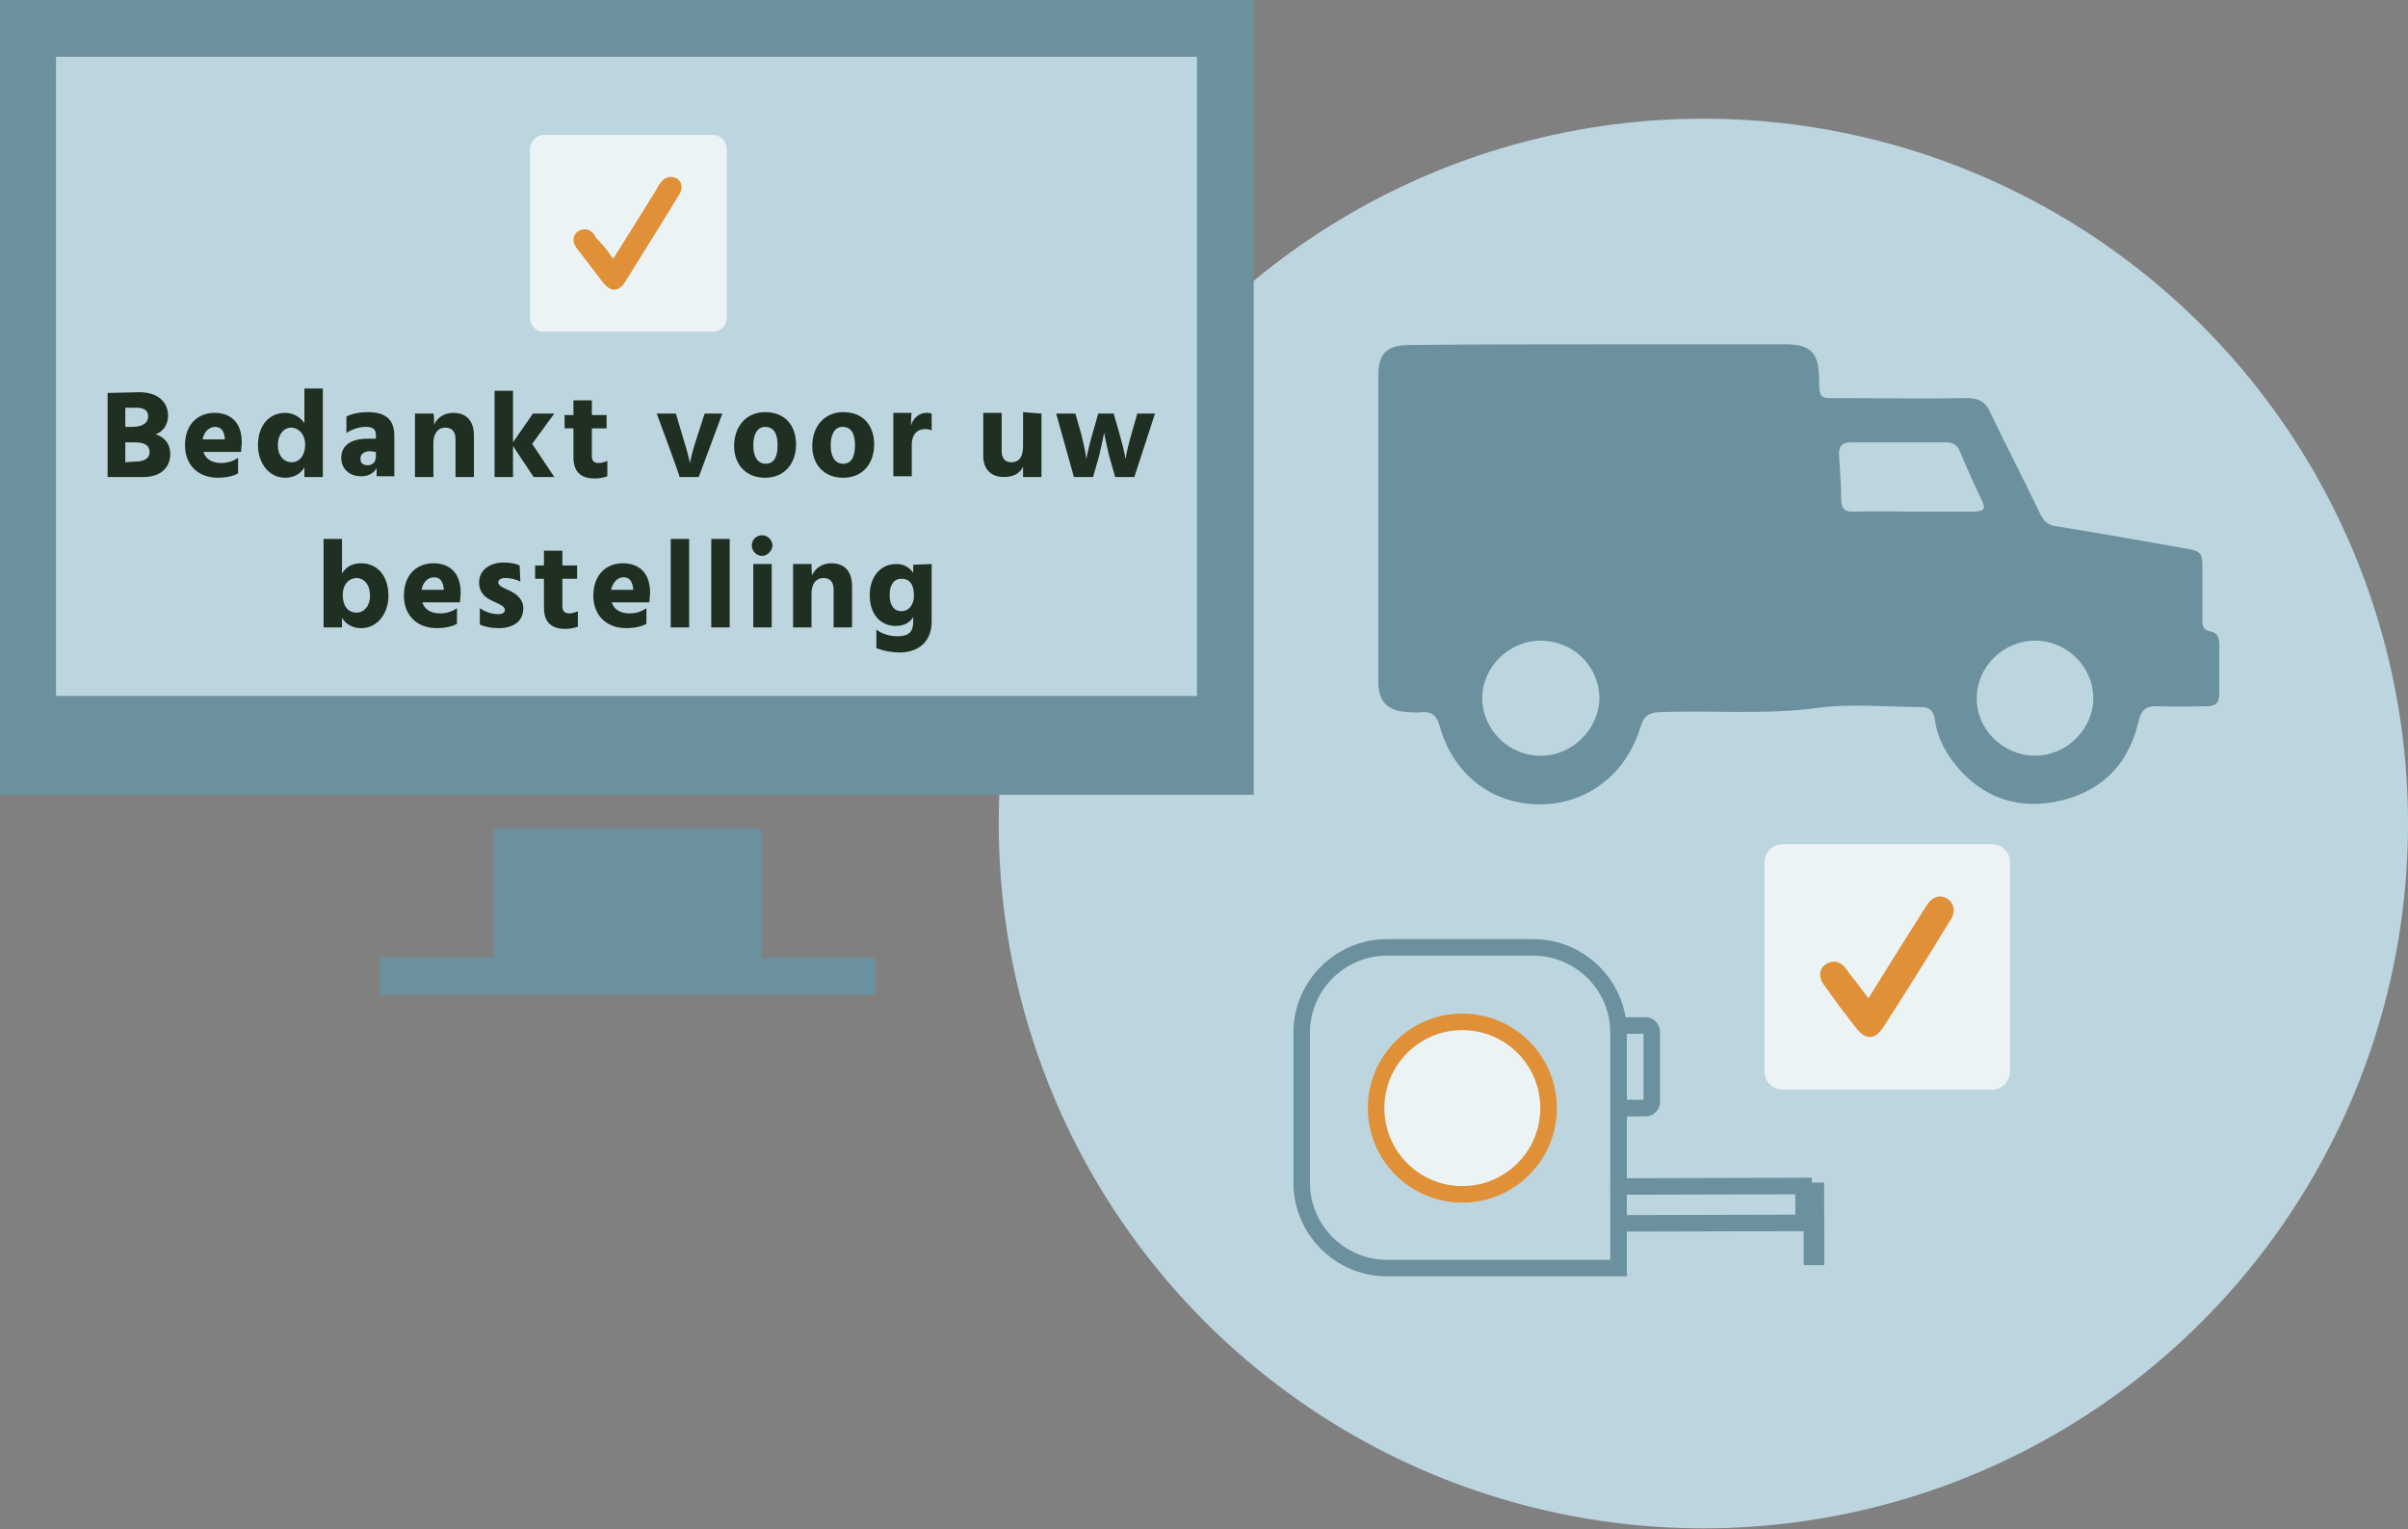 <?xml version="1.0" encoding="utf-8"?>
<!-- Generator: Adobe Illustrator 27.1.1, SVG Export Plug-In . SVG Version: 6.00 Build 0)  -->
<svg version="1.1" id="uuid-2daf3567-629a-4ea8-88f3-e034bf05b8b0"
	 xmlns="http://www.w3.org/2000/svg" xmlns:xlink="http://www.w3.org/1999/xlink" x="0px" y="0px" viewBox="0 0 326.7 207.4"
	 style="enable-background:new 0 0 326.7 207.4;" xml:space="preserve">
<rect x="0" y="0" width="326.7" height="207.4" fill="#808080" stroke="none"/>
<style type="text/css">
	.st0{fill:#BDD5DF;}
	.st1{fill:#6A919D;}
	.st2{fill:#1F2F22;}
	.st3{fill:#EBF3F5;}
	.st4{fill:#E09037;}
	.st5{fill:#BDD5DF;stroke:#6A919D;stroke-width:2.24;stroke-miterlimit:10;}
	.st6{fill:#EBF3F5;stroke:#E09037;stroke-width:2.24;stroke-miterlimit:10;}
</style>
<g id="uuid-fa77f912-713a-4184-a7db-31cd18ecc452">
	<circle class="st0" cx="231.1" cy="111.7" r="95.6"/>
	<rect class="st1" width="170.1" height="107.8"/>
	<rect x="7.6" y="7.7" class="st0" width="154.8" height="86.7"/>
	<polygon class="st1" points="103.3,129.9 103.3,112.4 67,112.4 67,129.9 51.5,129.9 51.5,134.9 67,134.9 103.3,134.9 118.8,134.9 
		118.8,129.9 	"/>
	<g>
		<path class="st2" d="M18.9,53.2c2.6,0,3.9,1.4,3.9,3.2c0,1.2-0.7,2.2-1.7,2.5c1,0.3,2,1.1,2,2.7c0,1.8-1.3,3.1-3.6,3.1h-4.9V53.3
			L18.9,53.2L18.9,53.2z M17,57.9h1c1.4,0,2.1-0.6,2.1-1.4s-0.5-1.2-1.6-1.2H17L17,57.9L17,57.9z M18.4,62.6c1.3,0,1.9-0.5,1.9-1.3
			c0-0.7-0.5-1.3-1.9-1.3H17v2.7L18.4,62.6L18.4,62.6z"/>
		<path class="st2" d="M32.3,64.2c-0.6,0.4-1.8,0.6-2.7,0.6c-2.9,0-4.5-1.9-4.5-4.4c0-2.9,1.8-4.4,4-4.4s3.7,1.3,3.7,4
			c0,0.4-0.1,1-0.1,1.3h-5.1c0.3,1,1.2,1.5,2.4,1.5c1,0,1.7-0.3,2.3-0.7C32.3,62.1,32.3,64.2,32.3,64.2z M30.5,59.4
			c-0.1-0.8-0.4-1.5-1.3-1.5c-0.7,0-1.5,0.5-1.7,1.7h3L30.5,59.4L30.5,59.4z"/>
		<path class="st2" d="M43.8,52.7v12h-2.5v-1.3c-0.6,1-1.6,1.4-2.6,1.4c-2.3,0-3.7-2.1-3.7-4.4c0-2.8,1.6-4.4,3.7-4.4
			c1,0,2,0.5,2.6,1.4v-4.7L43.8,52.7L43.8,52.7z M41.4,60.3c0-1.5-1-2.3-1.9-2.3s-1.8,0.8-1.8,2.4c0,1.4,0.8,2.3,1.9,2.3
			C40.6,62.7,41.4,61.8,41.4,60.3z"/>
		<path class="st2" d="M47,56.5c0.5-0.3,1.6-0.6,2.9-0.6c2.4,0,3.6,1,3.6,3.2v5.5h-2.4v-1.1c-0.3,0.5-0.9,1.1-2.1,1.1
			c-1.7,0-2.7-1.1-2.7-2.5c0-1.6,1.2-2.6,3.6-2.6H51V59c0-0.7-0.3-1.1-1.4-1.1c-1,0-1.9,0.4-2.6,0.8L47,56.5L47,56.5z M50.2,61.2
			c-0.8,0-1.3,0.4-1.3,1s0.3,0.9,1,0.9c0.7,0,1.1-0.5,1.1-1.2v-0.6L50.2,61.2L50.2,61.2z"/>
		<path class="st2" d="M58.9,57.6c0.4-0.9,1.3-1.6,2.6-1.6c1.7,0,2.8,1,2.8,3.1v5.6h-2.5v-5.1c0-1.1-0.5-1.6-1.4-1.6
			s-1.6,0.7-1.6,2.1v4.6h-2.5v-8.6h2.5C58.9,56.1,58.9,57.6,58.9,57.6z"/>
		<path class="st2" d="M72.4,64.7l-2.8-4.2v4.2h-2.5V53h2.5v7l2.7-3.9h2.9l-3,4.1l3,4.5L72.4,64.7L72.4,64.7z"/>
		<path class="st2" d="M80.3,61.9c0,0.7,0.4,0.9,0.9,0.9c0.4,0,0.8-0.1,1.2-0.3v2.1c-0.5,0.2-1.2,0.3-1.7,0.3c-2,0-2.9-1-2.9-2.9
			v-3.9h-1.2v-1.8h1.2v-2h2.5v2h2v1.8h-2V61.9L80.3,61.9z"/>
		<path class="st2" d="M89.1,56.1h2.6l1.1,3.7c0.6,1.9,0.8,3,0.8,3s0.2-1.1,0.8-3l1.2-3.7H98l-3.2,8.6h-2.6
			C92.3,64.7,89.1,56.1,89.1,56.1z"/>
		<path class="st2" d="M99.6,60.5c0-2.6,1.6-4.6,4.2-4.6c2.8,0,4.2,1.9,4.2,4.4s-1.5,4.5-4.2,4.5S99.6,62.9,99.6,60.5z M102.2,60.4
			c0,1.4,0.5,2.5,1.7,2.5s1.6-1.1,1.6-2.5s-0.4-2.5-1.7-2.5C102.7,57.9,102.2,59,102.2,60.4L102.2,60.4z"/>
		<path class="st2" d="M110.2,60.5c0-2.6,1.6-4.6,4.2-4.6c2.8,0,4.2,1.9,4.2,4.4s-1.5,4.5-4.2,4.5S110.2,62.9,110.2,60.5z
			 M112.7,60.4c0,1.4,0.5,2.5,1.7,2.5s1.6-1.1,1.6-2.5s-0.4-2.5-1.7-2.5C113.2,57.9,112.7,59,112.7,60.4L112.7,60.4z"/>
		<path class="st2" d="M123.6,57.7c0.3-1,1.1-1.7,2.1-1.7c0.2,0,0.4,0,0.7,0.1v2.3c-0.3-0.2-0.7-0.2-0.9-0.2c-1.1,0-1.8,0.8-1.8,2.1
			v4.3h-2.5l0-8.6h2.5C123.6,56.1,123.6,57.7,123.6,57.7z"/>
		<path class="st2" d="M141.3,56.1v8.6h-2.5v-1.4c-0.4,0.9-1.3,1.4-2.6,1.4c-1.7,0-2.8-1-2.8-2.9v-5.8h2.5v5.2c0,1,0.5,1.5,1.3,1.5
			c0.9,0,1.6-0.5,1.6-2.2v-4.6L141.3,56.1L141.3,56.1z"/>
		<path class="st2" d="M143.3,56.1h2.6l0.8,2.8c0.6,2.4,0.7,3.4,0.7,3.4s0.1-1,0.8-3.4l0.8-2.8h2.1l0.8,2.8c0.7,2.4,0.8,3.4,0.8,3.4
			s0.1-1,0.8-3.4l0.8-2.8h2.4l-2.8,8.6h-2.6l-0.8-2.8c-0.5-2.1-0.7-3.2-0.7-3.2s-0.2,1.1-0.7,3.2l-0.8,2.8h-2.6L143.3,56.1
			L143.3,56.1z"/>
		<path class="st2" d="M46.4,77.8c0.6-1,1.5-1.4,2.6-1.4c2.1,0,3.7,1.6,3.7,4.4c0,2.3-1.4,4.4-3.7,4.4c-1,0-2-0.4-2.6-1.4v1.3h-2.5
			v-12h2.5L46.4,77.8L46.4,77.8z M50.2,80.8c0-1.6-0.9-2.4-1.8-2.4s-1.9,0.7-1.9,2.3s0.8,2.4,1.9,2.4C49.3,83.1,50.2,82.3,50.2,80.8
			z"/>
		<path class="st2" d="M62,84.6c-0.6,0.4-1.8,0.6-2.7,0.6c-2.9,0-4.5-1.9-4.5-4.4c0-2.9,1.8-4.4,4-4.4s3.7,1.3,3.7,4
			c0,0.4-0.1,1-0.1,1.3h-5.1c0.3,1,1.2,1.5,2.4,1.5c1,0,1.7-0.3,2.3-0.7L62,84.6L62,84.6z M60.2,79.8c-0.1-0.8-0.4-1.5-1.3-1.5
			c-0.7,0-1.5,0.5-1.7,1.7h3L60.2,79.8L60.2,79.8z"/>
		<path class="st2" d="M70.6,78.9c-0.5-0.3-1.3-0.5-2.1-0.5c-0.6,0-0.9,0.3-0.9,0.6c0,0.5,0.9,0.8,1.7,1.2c0.8,0.4,1.7,1.1,1.7,2.3
			c0,1.8-1.4,2.7-3.3,2.7c-1.1,0-2-0.2-2.6-0.5v-2.2c0.6,0.4,1.5,0.8,2.5,0.8c0.6,0,0.9-0.2,0.9-0.6c0-0.5-0.9-0.8-1.7-1.2
			C65.9,81.1,65,80.4,65,79c0-1.7,1.5-2.7,3.3-2.7c0.8,0,1.6,0.1,2.2,0.4L70.6,78.9L70.6,78.9z"/>
		<path class="st2" d="M76.3,82.3c0,0.6,0.4,0.9,0.9,0.9c0.4,0,0.8-0.1,1.2-0.3v2.1c-0.5,0.2-1.2,0.3-1.7,0.3c-2,0-2.9-1-2.9-2.9
			v-3.9h-1.2v-1.8h1.2v-2h2.5v2h2v1.8h-2V82.3L76.3,82.3z"/>
		<path class="st2" d="M87.7,84.6c-0.6,0.4-1.8,0.6-2.7,0.6c-2.9,0-4.5-1.9-4.5-4.4c0-2.9,1.8-4.4,4-4.4s3.7,1.3,3.7,4
			c0,0.4-0.1,1-0.1,1.3H83c0.3,1,1.2,1.5,2.4,1.5c1,0,1.7-0.3,2.3-0.7L87.7,84.6L87.7,84.6z M85.9,79.8c-0.1-0.8-0.4-1.5-1.3-1.5
			c-0.7,0-1.4,0.5-1.7,1.7h3L85.9,79.8L85.9,79.8z"/>
		<path class="st2" d="M91,73.1h2.5v12H91V73.1z"/>
		<path class="st2" d="M96.6,73.1H99v12h-2.5V73.1z"/>
		<path class="st2" d="M103.4,72.6c0.8,0,1.4,0.7,1.4,1.4s-0.7,1.4-1.4,1.4S102,74.8,102,74S102.6,72.6,103.4,72.6z M102.2,76.5h2.5
			v8.6h-2.5C102.2,85.1,102.2,76.5,102.2,76.5z"/>
		<path class="st2" d="M110.2,78c0.4-0.9,1.3-1.6,2.6-1.6c1.7,0,2.8,1,2.8,3.1v5.6h-2.5V80c0-1.1-0.5-1.6-1.4-1.6s-1.6,0.7-1.6,2.1
			v4.6h-2.5v-8.6h2.5C110.1,76.5,110.1,78,110.2,78z"/>
		<path class="st2" d="M126.4,76.5v7.8c0,2.9-2,4.2-4.3,4.2c-1.1,0-2.2-0.2-3.2-0.6v-2.5c0.8,0.6,1.8,0.9,2.9,0.9
			c1.5,0,2.1-0.6,2.1-2v-0.6c-0.5,0.8-1.3,1.2-2.4,1.2c-1.7,0-3.5-1.2-3.5-4.2c0-2.4,1.4-4.2,3.6-4.2c1.1,0,1.8,0.5,2.3,1.2v-1.1
			L126.4,76.5L126.4,76.5z M124,80.8c0-1.7-0.7-2.3-1.7-2.3s-1.6,0.8-1.6,2.2c0,1.4,0.6,2.2,1.6,2.2C123.4,82.9,124,81.9,124,80.8z"
			/>
	</g>
	<path class="st1" d="M216.8,46.7c8.5,0,16.9,0,25.4,0c3.4,0,4.5,1.1,4.6,4.4c0,3.2,0.1,2.9,3,2.9c5.7,0,11.4,0.1,17.1,0
		c1.5,0,2.5,0.5,3.1,1.9c2.2,4.6,4.6,9.2,6.8,13.8c0.5,1,1.1,1.6,2.3,1.7c5.6,0.9,11.2,1.9,16.9,2.9c2.8,0.5,2.8,0.5,2.8,3.2
		c0,2.1,0,4.2,0,6.4c0,0.7,0,1.5,0.9,1.7c1.3,0.2,1.4,1,1.4,2.1c0,2.1,0,4.2,0,6.4c0,1.2-0.5,1.7-1.7,1.7c-2.2,0-4.4,0.1-6.5,0
		c-1.7-0.1-2.4,0.4-2.8,2.2c-1.4,6-5.4,9.7-11.5,10.8c-5.8,1-10.6-1.2-14-6c-1.1-1.6-1.9-3.4-2.1-5.3c-0.2-1.2-0.8-1.6-1.9-1.6
		c-4.6,0-9.3-0.5-13.9,0.1c-7.2,1-14.5,0.3-21.7,0.6c-1.4,0.1-2,0.6-2.4,1.9c-1.9,6.5-7.3,10.6-13.7,10.6c-6.5,0-11.8-4.1-13.6-10.7
		c-0.4-1.4-1.1-1.9-2.4-1.8c-0.6,0.1-1.2,0-1.7,0c-2.8-0.1-4.2-1.3-4.2-4.1c0-13.9,0-27.7,0-41.6c0-3,1.2-4.1,4.3-4.1
		C199.8,46.7,208.3,46.7,216.8,46.7L216.8,46.7z M209.1,102.5c4.3,0,7.9-3.7,7.9-7.9c-0.1-4.3-3.6-7.7-8-7.7c-4.3,0-7.9,3.6-7.9,7.8
		C201.1,99,204.8,102.6,209.1,102.5L209.1,102.5z M276.1,102.5c4.3,0,7.9-3.6,7.9-7.8c0-4.3-3.6-7.8-7.9-7.8s-7.9,3.5-7.9,7.8
		C268.1,98.9,271.8,102.5,276.1,102.5L276.1,102.5z M259.7,69.4c2.6,0,5.3,0,7.9,0c1.4,0,2-0.2,1.2-1.7c-1-2.1-2-4.3-2.9-6.5
		c-0.4-0.9-1-1.2-1.9-1.2c-4.3,0-8.6,0-12.9,0c-1.1,0-1.6,0.4-1.6,1.6c0.1,2,0.3,4.1,0.3,6.1c0,1.4,0.6,1.8,1.9,1.7
		C254.4,69.3,257.1,69.4,259.7,69.4L259.7,69.4z"/>
	<path class="st3" d="M73.8,18.3h22.9c1.1,0,1.9,0.9,1.9,1.9v22.9c0,1.1-0.9,1.9-1.9,1.9H73.8c-1.1,0-1.9-0.9-1.9-1.9V20.3
		C71.9,19.2,72.8,18.3,73.8,18.3z"/>
	<path class="st4" d="M83.2,35.1c2-3.2,3.9-6.2,5.8-9.3c0.2-0.4,0.4-0.8,0.7-1.1c0.5-0.7,1.4-0.9,2.1-0.5s0.9,1.3,0.4,2.1
		c-0.6,1-1.3,2.1-1.9,3.1c-1.8,2.9-3.6,5.8-5.4,8.7c-0.9,1.5-2,1.6-3.1,0.2c-1.2-1.6-2.4-3.1-3.6-4.7c-0.6-0.8-0.5-1.7,0.2-2.2
		c0.7-0.5,1.6-0.4,2.2,0.4c0.1,0.2,0.2,0.3,0.3,0.5C81.8,33.2,82.5,34.1,83.2,35.1L83.2,35.1z"/>
	<path class="st3" d="M241.8,114.5h28.5c1.3,0,2.4,1.1,2.4,2.4v28.5c0,1.3-1.1,2.4-2.4,2.4h-28.5c-1.3,0-2.4-1.1-2.4-2.4v-28.5
		C239.4,115.6,240.5,114.5,241.8,114.5z"/>
	<path class="st4" d="M253.5,135.4c2.4-3.9,4.8-7.7,7.2-11.5c0.3-0.5,0.6-0.9,0.9-1.4c0.7-0.9,1.7-1.2,2.6-0.6
		c0.9,0.6,1.1,1.6,0.6,2.6c-0.8,1.3-1.6,2.6-2.4,3.9c-2.2,3.6-4.5,7.2-6.8,10.8c-1.2,1.9-2.5,1.9-3.8,0.2c-1.5-1.9-3-3.9-4.4-5.9
		c-0.7-1-0.6-2.1,0.3-2.7c0.9-0.6,1.9-0.5,2.7,0.5c0.1,0.2,0.3,0.4,0.4,0.6C251.7,133,252.5,134.1,253.5,135.4L253.5,135.4z"/>
	<g>
		<path class="st5" d="M188.2,128.5H208c6.4,0,11.6,5.2,11.6,11.6v31.9h-31.4c-6.4,0-11.6-5.2-11.6-11.6v-20.3
			C176.6,133.7,181.8,128.5,188.2,128.5z"/>
		
			<rect x="219.6" y="160.9" transform="matrix(1 -2.617982e-03 2.617982e-03 1 -0.427 0.608)" class="st5" width="25.1" height="5"/>
		
			<rect x="244.7" y="160.4" transform="matrix(1 -2.617982e-03 2.617982e-03 1 -0.434 0.645)" class="st1" width="2.8" height="11.2"/>
		<path class="st5" d="M219.6,139.1h3.7c0.4,0,0.8,0.4,0.8,0.8v9.6c0,0.4-0.4,0.8-0.8,0.8h-3.7V139.1L219.6,139.1L219.6,139.1z"/>
		<circle class="st6" cx="198.4" cy="150.3" r="11.7"/>
	</g>
</g>
</svg>
